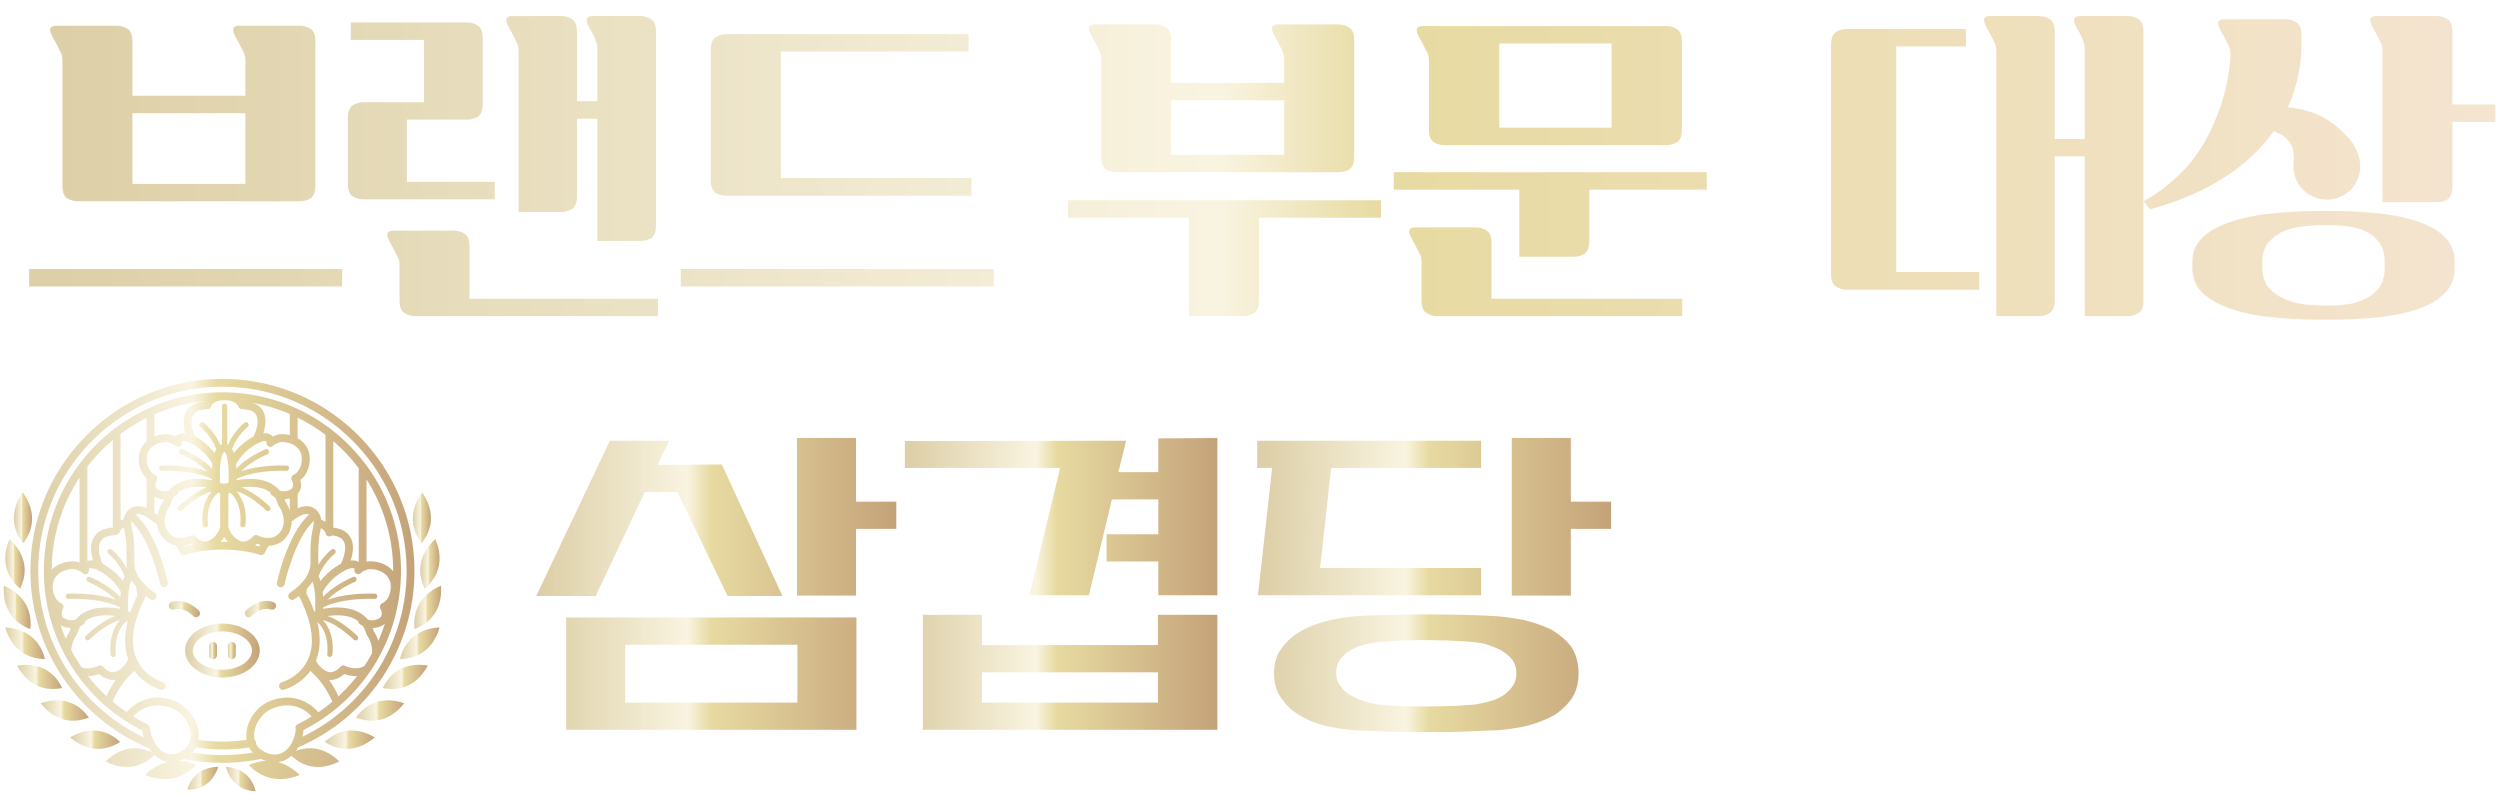 <svg fill="none" height="214" viewBox="0 0 673 214" width="673" xmlns="http://www.w3.org/2000/svg" xmlns:xlink="http://www.w3.org/1999/xlink"><linearGradient id="a" gradientUnits="userSpaceOnUse" x1="1" x2="673" y1="43.5" y2="43.5"><stop offset="0" stop-color="#dccea5"/><stop offset=".485" stop-color="#f9f4e1"/><stop offset=".55" stop-color="#e7daa1"/><stop offset="1" stop-color="#f5e4d1"/></linearGradient><linearGradient id="b"><stop offset="0" stop-color="#dccea5"/><stop offset=".42" stop-color="#f9f4e1"/><stop offset=".485" stop-color="#e7daa1"/><stop offset="1" stop-color="#c4a279"/></linearGradient><linearGradient id="c" gradientUnits="userSpaceOnUse" x1="87.393" x2="100.873" xlink:href="#b" y1="197.125" y2="197.125"/><linearGradient id="d" gradientUnits="userSpaceOnUse" x1="95.823" x2="108.803" xlink:href="#b" y1="189.272" y2="189.272"/><linearGradient id="e" gradientUnits="userSpaceOnUse" x1="103.023" x2="115.136" xlink:href="#b" y1="180.225" y2="180.225"/><linearGradient id="f" gradientUnits="userSpaceOnUse" x1="107.648" x2="118.334" xlink:href="#b" y1="171.165" y2="171.165"/><linearGradient id="g" gradientUnits="userSpaceOnUse" x1="111.523" x2="118.754" xlink:href="#b" y1="161.519" y2="161.519"/><linearGradient id="h" gradientUnits="userSpaceOnUse" x1="113.109" x2="118.334" xlink:href="#b" y1="149.802" y2="149.802"/><linearGradient id="i" gradientUnits="userSpaceOnUse" x1="111.121" x2="116.018" xlink:href="#b" y1="137.404" y2="137.404"/><linearGradient id="j" gradientUnits="userSpaceOnUse" x1="18.88" x2="32.36" xlink:href="#b" y1="197.124" y2="197.124"/><linearGradient id="k" gradientUnits="userSpaceOnUse" x1="10.951" x2="23.931" xlink:href="#b" y1="189.272" y2="189.272"/><linearGradient id="l" gradientUnits="userSpaceOnUse" x1="4.618" x2="16.732" xlink:href="#b" y1="180.225" y2="180.225"/><linearGradient id="m" gradientUnits="userSpaceOnUse" x1="1.42" x2="12.106" xlink:href="#b" y1="171.165" y2="171.165"/><linearGradient id="n" gradientUnits="userSpaceOnUse" x1="1" x2="8.231" xlink:href="#b" y1="161.519" y2="161.519"/><linearGradient id="o" gradientUnits="userSpaceOnUse" x1="1.418" x2="6.644" xlink:href="#b" y1="149.802" y2="149.802"/><linearGradient id="p" gradientUnits="userSpaceOnUse" x1="3.736" x2="8.633" xlink:href="#b" y1="137.402" y2="137.402"/><linearGradient id="q" gradientUnits="userSpaceOnUse" x1="60.797" x2="68.804" xlink:href="#b" y1="207.711" y2="207.711"/><linearGradient id="r" gradientUnits="userSpaceOnUse" x1="50.431" x2="58.766" xlink:href="#b" y1="207.502" y2="207.502"/><linearGradient id="s" gradientUnits="userSpaceOnUse" x1="8.19" x2="111.563" xlink:href="#b" y1="153.856" y2="153.856"/><linearGradient id="t" gradientUnits="userSpaceOnUse" x1="65.917" x2="74.307" xlink:href="#b" y1="161.984" y2="161.984"/><linearGradient id="u" gradientUnits="userSpaceOnUse" x1="45.443" x2="53.833" xlink:href="#b" y1="161.984" y2="161.984"/><linearGradient id="v" gradientUnits="userSpaceOnUse" x1="49.823" x2="69.924" xlink:href="#b" y1="173.132" y2="173.132"/><linearGradient id="w" gradientUnits="userSpaceOnUse" x1="56.297" x2="58.402" xlink:href="#b" y1="173.139" y2="173.139"/><linearGradient id="x" gradientUnits="userSpaceOnUse" x1="61.35" x2="63.454" xlink:href="#b" y1="173.139" y2="173.139"/><linearGradient id="y" gradientUnits="userSpaceOnUse" x1="144.358" x2="241.285" xlink:href="#b" y1="155.191" y2="155.191"/><linearGradient id="z" gradientUnits="userSpaceOnUse" x1="243.587" x2="327.714" xlink:href="#b" y1="155.191" y2="155.191"/><linearGradient id="A" gradientUnits="userSpaceOnUse" x1="338.435" x2="433.709" xlink:href="#b" y1="155.5" y2="155.5"/><filter id="B" color-interpolation-filters="sRGB" filterUnits="userSpaceOnUse" height="82.951" width="665.105" x="6.646" y="3.11"><feFlood flood-opacity="0" result="BackgroundImageFix"/><feColorMatrix in="SourceAlpha" result="hardAlpha" values="0 0 0 0 0 0 0 0 0 0 0 0 0 0 0 0 0 0 127 0"/><feOffset dx="1.207" dy="1.207"/><feComposite in2="hardAlpha" operator="out"/><feColorMatrix values="0 0 0 0 0.496 0 0 0 0 0.429 0 0 0 0 0.312 0 0 0 1 0"/><feBlend in2="BackgroundImageFix" result="effect1_dropShadow_297_2866"/><feBlend in="SourceGraphic" in2="effect1_dropShadow_297_2866" result="shape"/></filter><filter id="C" color-interpolation-filters="sRGB" filterUnits="userSpaceOnUse" height="114" width="434.708" x="0" y="100"><feFlood flood-opacity="0" result="BackgroundImageFix"/><feColorMatrix in="SourceAlpha" result="hardAlpha" values="0 0 0 0 0 0 0 0 0 0 0 0 0 0 0 0 0 0 127 0"/><feOffset dy="2"/><feGaussianBlur stdDeviation=".5"/><feComposite in2="hardAlpha" operator="out"/><feColorMatrix values="0 0 0 0 0 0 0 0 0 0 0 0 0 0 0 0 0 0 0.25 0"/><feBlend in2="BackgroundImageFix" result="effect1_dropShadow_297_2866"/><feBlend in="SourceGraphic" in2="effect1_dropShadow_297_2866" result="shape"/></filter><g filter="url(#B)"><path d="m83.7 48.63c0 1.795-.434 2.983-1.303 3.562-.869.521-1.882.782-3.04.782h-59.42c-1.158 0-2.171-.261-3.04-.782-.869-.58-1.303-1.767-1.303-3.562v-32.663c.058-1.506-.145-2.635-.608-3.388a133.84 133.84 0 0 0 -1.39-2.693c-.81-1.332-1.245-2.345-1.303-3.04 0-.753.58-1.13 1.737-1.13h16.071c1.159 0 2.172.29 3.04.87.87.52 1.304 1.679 1.304 3.474v14.507h30.404v-8.6c.058-1.506-.145-2.635-.608-3.388a133.84 133.84 0 0 0 -1.39-2.693c-.81-1.332-1.245-2.345-1.303-3.04 0-.753.58-1.13 1.737-1.13h16.071c1.159 0 2.172.29 3.04.87.87.52 1.304 1.679 1.304 3.474zm-18.85-.347v-19.025h-30.406v19.025h30.404zm26.06 22.933v4.691h-84.263v-4.69h84.263zm47.484-15.376v-42.479c.058-1.506-.145-2.635-.608-3.388a135.7 135.7 0 0 0 -1.39-2.693c-.811-1.332-1.245-2.345-1.303-3.04 0-.753.579-1.13 1.737-1.13h12.944c1.158 0 2.171.29 3.04.87.869.52 1.303 1.679 1.303 3.474v18.59h5.473v-12.683c.058-1.506-.058-2.635-.348-3.388-.289-.81-.695-1.708-1.216-2.693-.811-1.332-1.245-2.345-1.303-3.04 0-.753.579-1.13 1.738-1.13h12.596c1.158 0 2.171.29 3.04.87.869.52 1.303 1.679 1.303 3.474v51.861c0 1.795-.434 2.983-1.303 3.562-.869.52-1.882.781-3.04.781h-11.467v-32.923h-5.473v20.762c0 1.795-.434 2.982-1.303 3.561-.869.522-1.882.782-3.04.782zm-41.61-3.388c-1.16 0-2.172-.26-3.041-.782-.869-.579-1.303-1.766-1.303-3.561v-17.46c0-1.796.434-2.954 1.303-3.476.869-.579 1.882-.868 3.04-.868h16.158v-16.766h-19.72v-4.691h31.187c1.158 0 2.171.29 3.04.869.869.52 1.303 1.679 1.303 3.474v17.461c0 1.795-.434 2.983-1.303 3.562-.869.521-1.882.782-3.04.782h-16.071v16.764h23.628v4.691h-35.182zm9.555 18.677c.058-1.505-.145-2.635-.608-3.388a135.86 135.86 0 0 0 -1.39-2.693c-.811-1.332-1.245-2.345-1.303-3.04 0-.753.579-1.13 1.737-1.13h16.071c1.158 0 2.172.29 3.041.87.868.52 1.303 1.679 1.303 3.474v13.986h50.731v4.692h-65.239c-1.158 0-2.171-.29-3.04-.869-.869-.52-1.303-1.679-1.303-3.474v-8.427zm159.98.087v4.691h-84.264v-4.69h84.264zm-76.185-58.896c0-1.796.434-2.954 1.303-3.475.869-.58 1.882-.869 3.041-.869h65.065v4.691h-50.558v34.053h51.34v4.778h-65.847c-1.159 0-2.172-.26-3.041-.782-.869-.58-1.303-1.766-1.303-3.562zm173.208 28.493c0 1.795-.435 2.982-1.303 3.562-.869.52-1.882.781-3.041.781h-59.418c-1.159 0-2.172-.26-3.041-.782-.869-.579-1.303-1.766-1.303-3.561v-25.193c.058-1.506-.145-2.635-.608-3.388a130.75 130.75 0 0 0 -1.39-2.693c-.811-1.332-1.245-2.346-1.303-3.04 0-.754.579-1.13 1.737-1.13h16.071c1.159 0 2.172.29 3.041.869.868.52 1.303 1.68 1.303 3.475v11.38h30.404v-5.473c.058-1.506-.145-2.635-.608-3.388a130.75 130.75 0 0 0 -1.39-2.693c-.811-1.332-1.245-2.346-1.303-3.04 0-.754.579-1.13 1.737-1.13h16.071c1.159 0 2.172.29 3.041.869.868.52 1.303 1.68 1.303 3.475v31.099zm7.21 11.901v4.69h-32.837v22.153c0 1.795-.434 2.953-1.303 3.474-.868.58-1.882.87-3.04.87h-14.507v-26.498h-32.577v-4.691h84.264zm-26.061-12.249v-14.68h-30.404v14.68zm107.076-6.95c0 1.796-.434 2.983-1.303 3.562-.868.522-1.882.782-3.04.782h-59.419c-1.158 0-2.172-.26-3.04-.782-.869-.579-1.303-1.766-1.303-3.561v-17.462c.058-1.506-.145-2.635-.608-3.388a135.53 135.53 0 0 0 -1.39-2.693c-.811-1.332-1.246-2.345-1.303-3.04 0-.753.579-1.13 1.737-1.13h65.326c1.158 0 2.172.29 3.04.87.869.52 1.303 1.679 1.303 3.474zm-43.782 34.401v-18.07h-33.792v-4.69h84.263v4.69h-31.62v13.726c0 1.795-.435 2.982-1.303 3.561-.869.522-1.882.782-3.041.782h-14.507zm-26.321 2.346c.058-1.506-.145-2.635-.608-3.388a135.86 135.86 0 0 0 -1.39-2.693c-.811-1.332-1.246-2.346-1.303-3.04 0-.754.579-1.13 1.737-1.13h16.071c1.158 0 2.172.29 3.04.869.869.52 1.303 1.68 1.303 3.474v14.855h51.34v4.691h-65.847c-1.158 0-2.172-.29-3.04-.869-.869-.52-1.303-1.679-1.303-3.474v-9.297zm20.935-37.094h30.231v-22.674h-30.231v22.673zm133.793 50.732v-70.539c.058-1.506-.145-2.635-.608-3.388a135.7 135.7 0 0 0 -1.39-2.693c-.811-1.332-1.245-2.345-1.303-3.04 0-.753.579-1.13 1.737-1.13h12.944c1.158 0 2.172.29 3.04.87.869.52 1.303 1.679 1.303 3.474v28.754h8.079v-22.848c.058-1.506-.058-2.635-.347-3.388a20.83 20.83 0 0 0 -1.217-2.693c-.81-1.332-1.245-2.345-1.303-3.04 0-.753.58-1.13 1.738-1.13h12.596c1.158 0 2.172.29 3.04.87.869.52 1.303 1.679 1.303 3.474v72.102c0 1.795-.434 2.953-1.303 3.474-.868.58-1.882.87-3.04.87h-11.467v-43.001h-8.079v38.657c0 1.795-.434 2.953-1.303 3.474-.868.58-1.882.87-3.04.87h-11.38zm-44.477-72.97c0-1.796.434-2.954 1.303-3.475.868-.58 1.882-.869 3.04-.869h31.968v4.691h-18.764v60.722h22.326v4.778h-35.53c-1.158 0-2.172-.29-3.04-.869-.869-.521-1.303-1.68-1.303-3.475zm167.885 59.939c0 2.895-.956 5.24-2.867 7.036-1.911 1.853-4.43 3.272-7.558 4.257-3.127 1.042-6.689 1.737-10.685 2.085-3.996.405-8.05.608-12.161.608h-2.78c-4.17 0-8.311-.203-12.423-.608-4.111-.348-7.818-1.043-11.119-2.085-3.243-1.043-5.907-2.462-7.992-4.257-2.027-1.795-3.04-4.14-3.04-7.036v-1.564c0-2.78 1.013-5.067 3.04-6.863 2.085-1.795 4.778-3.185 8.079-4.17 3.301-1.042 7.007-1.737 11.119-2.084 4.112-.406 8.224-.608 12.336-.608h2.78c4.169 0 8.223.202 12.161.608 3.996.347 7.558 1.042 10.685 2.085 3.128.984 5.647 2.374 7.558 4.17 1.911 1.795 2.867 4.082 2.867 6.862zm-41.263-60.289c0 3.128-.319 6.11-.956 8.948a43.544 43.544 0 0 1 -2.693 8.166c1.737.115 3.533.463 5.386 1.042a22.057 22.057 0 0 1 5.386 2.345 31.718 31.718 0 0 1 5.212 4.518c1.679 1.68 2.78 3.735 3.301 6.167.29 1.506.232 2.954-.174 4.344-.405 1.39-1.071 2.577-1.998 3.562a8.485 8.485 0 0 1 -2.78 1.997 9.763 9.763 0 0 1 -3.214.87c-1.1.057-2.2-.088-3.301-.435a9.161 9.161 0 0 1 -3.04-1.65 8.623 8.623 0 0 1 -2.606-3.475 10.033 10.033 0 0 1 -.608-4.344 11.707 11.707 0 0 0 -.174-3.475c-.232-1.216-.927-2.316-2.085-3.3-.811-.754-1.853-1.333-3.127-1.738-3.475 4.865-7.992 9.063-13.552 12.596s-12.133 6.341-19.719 8.426l-1.738-2.171c3.938-2.201 7.529-4.981 10.772-8.34 3.243-3.417 5.965-7.644 8.166-12.683a97.684 97.684 0 0 0 1.477-3.648 40.48 40.48 0 0 0 1.216-3.996c.405-1.39.753-2.896 1.042-4.518.29-1.68.521-3.532.695-5.56.058-1.505-.145-2.634-.608-3.387-.405-.811-.869-1.709-1.39-2.693-.811-1.332-1.245-2.346-1.303-3.04 0-.753.579-1.13 1.738-1.13h16.331c1.158 0 2.172.29 3.04.869.869.521 1.304 1.68 1.304 3.475zm21.804 42.653v-39.872c.058-1.506-.145-2.635-.608-3.388a135.7 135.7 0 0 0 -1.39-2.693c-.811-1.332-1.245-2.345-1.303-3.04 0-.753.579-1.13 1.737-1.13h16.071c1.158 0 2.172.29 3.04.87.869.52 1.303 1.679 1.303 3.474v19.459h11.554v4.69h-11.554v17.288c0 1.795-.434 2.982-1.303 3.561-.868.522-1.882.782-3.04.782h-14.507zm-32.316 17.637c0 2.2.55 3.967 1.651 5.299a11.413 11.413 0 0 0 4.17 3.04 17.377 17.377 0 0 0 5.125 1.477c1.795.232 3.388.347 4.778.347h2.78c1.389 0 2.895-.115 4.517-.347a14.338 14.338 0 0 0 4.691-1.477 9.55 9.55 0 0 0 3.735-3.04c.985-1.332 1.477-3.099 1.477-5.3v-1.563c0-2.2-.492-3.938-1.477-5.212a9.55 9.55 0 0 0 -3.735-3.04 14.112 14.112 0 0 0 -4.691-1.304c-1.622-.231-3.128-.347-4.517-.347h-2.78c-1.39 0-3.012.116-4.865.347a17.111 17.111 0 0 0 -5.125 1.303 11.607 11.607 0 0 0 -4.083 3.04c-1.101 1.275-1.651 3.012-1.651 5.213z" fill="url(#a)"/></g><g filter="url(#C)"><path d="m87.393 197.731c1.942 1.238 3.934 1.865 5.93 1.865 3.654 0 6.433-2.102 7.55-3.101-1.069-.65-3.404-1.842-6.215-1.842-2.636 0-5.077 1.034-7.265 3.078z" fill="url(#c)"/><path d="m95.823 191.163c1.466.573 2.903.857 4.281.857 4.674 0 7.65-3.31 8.699-4.706-.869-.314-2.477-.791-4.369-.791-3.507 0-6.402 1.56-8.611 4.64z" fill="url(#d)"/><path d="m103.023 183.216c.868.174 1.71.265 2.521.265 2.992 0 5.561-1.162 7.636-3.453a13.186 13.186 0 0 0 1.956-2.853 13.283 13.283 0 0 0 -2.307-.205c-3.143 0-7.332 1.107-9.806 6.246z" fill="url(#e)"/><path d="m113.043 168.258c-2.756 1.426-4.568 3.835-5.395 7.167 3.866-.066 6.855-1.605 8.885-4.572a13.14 13.14 0 0 0 1.801-3.948c-1.097.042-3.198.274-5.291 1.353z" fill="url(#f)"/><path d="m114.912 158.061c-2.612 2.382-3.721 5.511-3.304 9.298 3.571-1.383 5.837-3.825 6.739-7.266.48-1.835.437-3.496.356-4.414a13.134 13.134 0 0 0 -3.791 2.382z" fill="url(#g)"/><path d="m114.389 146.616c-1.684 3.11-1.706 6.429-.067 9.869 2.906-2.468 4.246-5.505 3.979-9.03-.142-1.902-.734-3.485-1.119-4.336-.694.62-1.883 1.822-2.793 3.497z" fill="url(#h)"/><path d="m111.6 134.556c-1.032 3.382-.393 6.637 1.899 9.681 2.368-3.008 3.07-6.267 2.091-9.687-.526-1.819-1.411-3.232-1.946-3.979-.562.744-1.489 2.16-2.044 3.985z" fill="url(#i)"/><path d="m18.88 196.494c1.117.999 3.896 3.101 7.55 3.101 1.996 0 3.989-.627 5.93-1.865-2.189-2.044-4.628-3.078-7.266-3.078-2.81 0-5.146 1.192-6.214 1.842z" fill="url(#j)"/><path d="m10.951 187.314c1.048 1.396 4.024 4.706 8.699 4.706 1.378 0 2.815-.284 4.281-.857-2.209-3.08-5.104-4.64-8.611-4.64-1.891 0-3.5.477-4.369.791z" fill="url(#k)"/><path d="m4.618 177.175c.34.676.978 1.77 1.957 2.853 2.075 2.291 4.642 3.453 7.636 3.453.81 0 1.653-.091 2.52-.265-2.473-5.139-6.662-6.246-9.807-6.246-.957 0-1.765.109-2.306.205z" fill="url(#l)"/><path d="m3.223 170.853c2.029 2.967 5.018 4.506 8.883 4.572-.826-3.332-2.638-5.741-5.395-7.167-2.092-1.079-4.194-1.311-5.291-1.353.235.879.758 2.423 1.803 3.948z" fill="url(#m)"/><path d="m1.407 160.093c.902 3.441 3.168 5.883 6.738 7.266.418-3.787-.692-6.916-3.305-9.298a13.13 13.13 0 0 0 -3.79-2.382c-.08.918-.124 2.579.357 4.414z" fill="url(#n)"/><path d="m1.452 147.455c-.267 3.525 1.073 6.562 3.98 9.03 1.638-3.44 1.616-6.759-.068-9.869-.91-1.675-2.099-2.877-2.794-3.497-.384.851-.977 2.434-1.118 4.336z" fill="url(#o)"/><path d="m4.164 134.548c-.979 3.42-.277 6.679 2.09 9.688 2.293-3.045 2.933-6.3 1.9-9.681-.555-1.826-1.481-3.242-2.043-3.986a13.31 13.31 0 0 0 -1.947 3.979z" fill="url(#p)"/><path d="m62.181 207.506c1.512 2.219 3.737 3.392 6.623 3.494-.662-2.809-2.246-4.765-4.717-5.818a10.037 10.037 0 0 0 -3.29-.759c.18.693.576 1.901 1.384 3.083z" fill="url(#q)"/><path d="m55.44 205.012c-2.52.924-4.203 2.796-5.009 5.567 2.888.047 5.17-1.01 6.794-3.148a10.067 10.067 0 0 0 1.541-3.008c-.716.004-1.984.097-3.325.589z" fill="url(#r)"/><path d="m8.19 151.68c0 21.5 13.197 39.974 31.919 47.751.248.388.52.742.804 1.079-1.531-.716-3.065-1.083-4.58-1.083-3.921 0-6.798 2.438-7.91 3.548 1.025.547 3.17 1.497 5.718 1.497 2.763 0 5.25-1.105 7.415-3.266a7.3 7.3 0 0 0 1.517 1.144 6.246 6.246 0 0 0 2.209.74c-3.052.702-5.245 2.56-6.214 3.523 1.003.429 2.944 1.1 5.263 1.1 3.215 0 6.05-1.262 8.44-3.751-1.56-.702-3.126-1.071-4.662-1.128a7.917 7.917 0 0 0 1.039-.385 3.39 3.39 0 0 0 .296-.147 51.928 51.928 0 0 0 20.85 0h.009c.098.055.197.098.302.147a9.24 9.24 0 0 0 .999.388c-1.522.062-3.075.429-4.622 1.125 2.39 2.489 5.224 3.751 8.44 3.751 2.319 0 4.259-.671 5.263-1.1-.936-.93-3.013-2.692-5.901-3.444a6.545 6.545 0 0 0 2.391-.781 7.135 7.135 0 0 0 1.288-.925c2.102 1.99 4.498 3.009 7.148 3.009 2.549 0 4.694-.95 5.719-1.497-1.112-1.11-3.989-3.548-7.91-3.548-1.254 0-2.52.254-3.787.745a9.42 9.42 0 0 0 .647-1.001h.001a51.587 51.587 0 0 0 31.282-47.491c0-28.498-23.19-51.68-51.693-51.68-28.491 0-51.68 23.182-51.68 51.68zm30.564 44.843c-16.804-7.938-28.454-25.057-28.454-44.843 0-27.334 22.236-49.577 49.57-49.577 27.34 0 49.583 22.243 49.583 49.577a49.474 49.474 0 0 1 -28.046 44.664v-.001c.118-.464.204-.941.266-1.423a.897.897 0 0 0 -.03-.384 47.8 47.8 0 0 0 8.636-5.599 47.605 47.605 0 0 0 9.343-10.16 47.284 47.284 0 0 0 2.522-4.135c3.738-6.893 5.799-14.733 5.799-22.963a47.806 47.806 0 0 0 -9.302-28.389c-.174-.237-.36-.464-.538-.698-8.58-11.246-21.99-18.619-37.113-18.961h-.013l-.007-.001c-.041-.005-.082-.005-.122-.005l-.972-.013c-26.505 0-48.067 21.562-48.067 48.067a48.045 48.045 0 0 0 5.29 21.915 48.104 48.104 0 0 0 3.416 5.673 48.143 48.143 0 0 0 7.801 8.668l.015.013.01.012c.004.004.008.005.012.008l.02.017a47.273 47.273 0 0 0 9.924 6.651c.11.649.26 1.28.457 1.886v.002zm16.624-79.064c-.377-.309-1.497-1.218-2.858-1.917l-.002-.002c-.554-1.183-1.544-4.101-.52-5.813.599-1.002 1.896-1.535 3.857-1.587.497-.012.913-.339 1.01-.827.017-.063.45-1.567 3.506-1.567 3.156 0 3.798 1.609 3.816 1.654.138.431.535.729.987.74 1.934.051 3.201.569 3.768 1.541.99 1.698-.112 4.661-.708 5.848h-.005c-1.362.712-2.487 1.621-2.865 1.93a15.89 15.89 0 0 0 -2.388 2.512 5.336 5.336 0 0 0 -.504-1.132c1.403-3.683 4.174-5.875 4.207-5.901a.71.71 0 0 0 -.867-1.125c-.144.11-2.857 2.243-4.44 5.94l-.005-.003a1.235 1.235 0 0 0 -.185-.08l-.003-.001v-10.276a.71.71 0 0 0 -1.42 0v10.209a2.111 2.111 0 0 0 -.465.186c-1.581-3.719-4.311-5.864-4.456-5.975a.71.71 0 0 0 -.867 1.125c.034.026 2.846 2.251 4.24 5.986a5.309 5.309 0 0 0 -.45 1.035 16.293 16.293 0 0 0 -2.383-2.5zm-13.8-7.93a45.563 45.563 0 0 1 13.586-3.572l-.054.089c-2.369.193-4.03 1.062-4.942 2.588-1.135 1.898-.752 4.336-.243 6.029h-.003c-.681-.087-1.325-.012-1.906.284-.285.143-.52.347-.712.576-.754-.359-1.534-.594-1.75-.613a8.694 8.694 0 0 0 -3.976.577zm29.209-.916c-.617-1.061-1.614-1.794-2.96-2.208l.061.01h.013a45.524 45.524 0 0 1 10.12 3.043l-.002.016v5.656a8.757 8.757 0 0 0 -2.83-.22c-.216.019-.996.254-1.75.613a2.255 2.255 0 0 0 -.712-.576c-.563-.29-1.188-.371-1.838-.296h-.01c.56-1.702 1.008-4.143-.092-6.038zm9.337 22.326c.401-.426.627-.872.745-1.242.297-.909.148-1.812-.05-2.474 1.93-1.429 2.686-3.997 2.55-6.125-.112-1.758-.867-3.28-2.185-4.406a6.96 6.96 0 0 0 -1.06-.733v-5.527a46.1 46.1 0 0 1 7.494 4.629v23.397a6.16 6.16 0 0 0 -1.125-.517c-.186-1.175-.759-2.239-1.64-2.91-.746-.568-2.337-1.314-4.729-.168zm-47.656-16.122a46.075 46.075 0 0 1 7.005-4.308v6.264c-1.263 1.118-1.99 2.608-2.099 4.325-.124 1.949.51 4.256 2.1 5.73v7.959c-2.307-1.041-3.85-.311-4.58.244-.854.65-1.42 1.668-1.623 2.799a6.13 6.13 0 0 0 -.803.298zm-8.945 8.781a46.368 46.368 0 0 1 6.84-7.126v23.534c-2.44.195-4.147 1.084-5.083 2.649-1.177 1.968-.757 4.51-.226 6.249-.53-.071-1.048-.057-1.53.087v-25.393zm40.127.526-.092-1.208a14.602 14.602 0 0 1 3.18-3.817c1.72-1.448 4.12-2.722 5.005-2.258.018.006.037.031.05.055a1.08 1.08 0 0 0 .618 1.331 1.055 1.055 0 0 0 1.281-.403c.328-.247 1.423-.729 1.701-.791a6.504 6.504 0 0 1 2.626.304 5.316 5.316 0 0 1 1.78.976c.115.099.223.202.325.308.679.708 1.057 1.584 1.116 2.606.078 1.222-.26 2.715-1.116 3.734a3.273 3.273 0 0 1 -1.099.869c-.26.124-.47.359-.557.644-.087.278-.05.588.093.848.117.191.489 1.064.279 1.72-.106.345-.383.605-.82.821-.026.013-.045.027-.072.038-1.107.508-2.023.397-2.63.18a7.796 7.796 0 0 0 -2.208-1.844c-3.137-1.757-7.201-1.38-9.422-.984l.012-.316c5.09-2.56 13.275-2.2 13.363-2.195a.71.71 0 0 0 .07-1.42c-.339-.017-6.97-.31-12.25 1.572 2.785-2.809 7.049-4.599 7.103-4.622a.71.71 0 0 0 -.543-1.313c-.239.099-4.814 2.017-7.793 5.165zm-15.318-5.897a1.08 1.08 0 0 0 .618-1.331c.012-.024.03-.049.05-.055.878-.458 3.285.81 5.005 2.258a14.43 14.43 0 0 1 3.174 3.805c-.044.426-.08.865-.105 1.297-2.976-3.194-7.626-5.143-7.867-5.242a.71.71 0 1 0 -.543 1.313c.054.023 4.32 1.811 7.105 4.623-5.28-1.883-11.913-1.59-12.251-1.573a.71.71 0 1 0 .07 1.42c.091-.005 8.361-.373 13.448 2.237l.013.274c-2.221-.401-6.286-.767-9.417.984a7.674 7.674 0 0 0 -2.202 1.838c-.613.216-1.528.327-2.636-.174-.482-.216-.773-.494-.89-.847-.211-.637.13-1.473.278-1.732a1.1 1.1 0 0 0 .092-.848 1.076 1.076 0 0 0 -.563-.644c-.048-.023-.087-.057-.133-.082-1.566-.849-2.178-2.916-2.076-4.521.069-1.175.557-2.159 1.442-2.914a4.9 4.9 0 0 1 .634-.449c1.06-.645 2.41-.955 3.728-.838.316.069 1.417.551 1.738.798a1.063 1.063 0 0 0 1.288.403zm45.988 24.405c-.848-1.46-2.398-2.319-4.597-2.576v-23.292a46.37 46.37 0 0 1 6.84 7.275v25.292c-.073-.049-.14-.103-.218-.145-.594-.31-1.266-.373-1.957-.29.586-1.75 1.074-4.296-.068-6.264zm-35.106-14.685-.024-2.946c.03-.878.086-1.751.191-2.524.031-.26.068-.507.111-.748v-.003c.076-.413.168-.79.267-1.099a2.762 2.762 0 0 1 .272-.619v-.006c.056-.117.13-.21.198-.284.087-.087.124-.087.136-.087s.05 0 .136.087c.05.049.093.105.143.173v.002c.196.306.36.762.495 1.327l.005.02v.006c.031.147.062.307.093.466v.004c.044.248.087.501.118.773.105.774.167 1.64.198 2.512l-.019 2.902a2.723 2.723 0 0 1 -1.233.313c-.469 0-.841-.14-1.087-.269zm-37.796-1.392v22.874c-.446-.164-.812-.263-.948-.275-2.267-.211-4.56.47-6.144 1.824a6.456 6.456 0 0 0 -.405.382 45.672 45.672 0 0 1 7.497-24.805zm77.25.512a45.69 45.69 0 0 1 7.165 24.612l-.002.092a6.666 6.666 0 0 0 -.776-.793c-1.583-1.354-3.879-2.036-6.145-1.824a1.64 1.64 0 0 0 -.242.05zm-26.065 8.31a.706.706 0 0 0 -.006-1.002c-.198-.198-3.972-3.885-7.653-5.16 2.004-.266 4.918-.353 7.12.885.242.136.458.278.663.433.018.259.136.507.34.699.037.031.34.297.873.569.402.575.699 1.243.909 2.017.03.124.093.241.167.353.074.092 1.07 1.491 1.312 3.291.03.186.049.372.055.563.035.792-.1 1.637-.527 2.469a4.966 4.966 0 0 1 -.358.6l-.012.012a4.159 4.159 0 0 1 -.835.891 3.733 3.733 0 0 1 -1.541.706 4.814 4.814 0 0 1 -1.311.086 10.066 10.066 0 0 1 -.477-.05c-1.052-.16-1.856-.556-1.924-.587a1.066 1.066 0 0 0 -1.342.315c-.007.013-.929 1.195-2.475 1.337-.582.068-1.739-.44-2.723-1.485-.754-.798-1.243-1.727-1.41-2.667a5.957 5.957 0 0 0 -.012-1.521c.086-3.039.036-6.014.011-7.134l.416-.403c3.563 2.791 2.82 8.477 2.814 8.532a.708.708 0 0 0 .7.811.719.719 0 0 0 .711-.613c.031-.253.742-5.605-2.425-9.008 2.889.619 6.57 3.719 7.931 5.068.137.136.322.21.502.21a.752.752 0 0 0 .507-.217zm-23.985 7.426-.714-.045c-.94-.13-1.905-.588-2.66-1.664a4.84 4.84 0 0 1 -.848-2.135l-.043-.68c-.012-2.178 1.293-4.003 1.374-4.108.074-.112.13-.229.166-.353.211-.774.508-1.448.916-2.023.52-.266.823-.532.86-.563.211-.192.322-.433.347-.693a5.39 5.39 0 0 1 .656-.439c2.165-1.219 5.048-1.151 7.047-.898-3.682 1.269-7.462 4.975-7.66 5.173a.7.7 0 0 0 -.006 1.002.715.715 0 0 0 .501.217.73.73 0 0 0 .501-.21c1.362-1.349 5.049-4.443 7.932-5.068-3.162 3.403-2.456 8.755-2.419 9.008a.707.707 0 0 0 .705.613c.031 0 .068 0 .1-.006a.711.711 0 0 0 .6-.805c-.007-.055-.774-5.79 2.87-8.569l.451.44c-.024 1.12-.074 4.095.013 7.134a5.984 5.984 0 0 0 -.013 1.521c-.166.94-.655 1.869-1.41 2.667-.983 1.045-2.14 1.547-2.722 1.485-1.54-.142-2.469-1.33-2.475-1.337a1.063 1.063 0 0 0 -1.343-.315c-.09.042-1.297.651-2.726.651zm-7.04-6.768v-4.365c.108.06.216.119.337.174a5.96 5.96 0 0 0 2.203.551c-.093.216-.161.452-.229.681a10.323 10.323 0 0 0 -1.491 3.557c-.277-.213-.55-.41-.82-.598zm35.275-2.959a7.737 7.737 0 0 0 -.228-.681 5.73 5.73 0 0 0 1.394-.25v3.305a10.54 10.54 0 0 0 -1.166-2.374zm-5.556 13.729c.267-.6.625-1.232 1.052-1.875.025 0 .05-.004.074-.004a5.54 5.54 0 0 0 .465-.027 6.263 6.263 0 0 0 1.747-.44c.954-.398 1.86-1.075 2.614-2.146.01-.013.017-.027.026-.039.314-.456.557-.917.744-1.377a6.774 6.774 0 0 0 .468-1.857c.024-.223.037-.44.037-.662.555-.43 1.093-.803 1.6-1.117.246-.151.486-.293.714-.411.68-.353 1.603-.669 2.376-.353l.006.003c-.375.343-.738.714-1.088 1.109a20.81 20.81 0 0 0 -2.008 2.718c-.35.556-.681 1.129-.995 1.713a37.396 37.396 0 0 0 -1.11 2.248l-1.094 2.63a56.101 56.101 0 0 0 -1.068 3.07 61.71 61.71 0 0 0 -.617 2.078l-.685 2.745a1.052 1.052 0 0 0 1.031 1.267c.341 0 .65-.172.845-.442.084-.116.153-.244.184-.394.007-.03.159-.74.457-1.864.164-.618.371-1.359.625-2.187l.875-2.639c.175-.483.36-.978.558-1.478.303-.767.635-1.546.994-2.319.86-1.851 1.881-3.654 3.066-5.138.393-.491.802-.951 1.23-1.361.062.376.056.778-.03 1.174l-.28 1.355c-.388 1.996-.614 3.986-.513 8.605a6.561 6.561 0 0 1 -.452 2.493c-.038.1-.086.195-.128.294a8.411 8.411 0 0 1 -.274.586 10.14 10.14 0 0 1 -.987 1.511l-1.098 1.234c-.315.312-.623.593-.914.839l-1.628 1.204a1.05 1.05 0 0 0 -.49.687c-.053.249-.02.517.118.755.023.038.054.066.081.1.205.261.51.414.829.414.097 0 .196-.016.292-.044.007-.001.013-.005.02-.007.075-.024.15-.05.22-.092l1.305-.909v-.001l1.052 2.213.763 1.849.812 2.437c1.155 4.053 1.116 7.541-.133 10.416-.019.037-.031.074-.056.111-.04.093-.09.173-.133.263a10.268 10.268 0 0 1 -.925 1.587h-.006c-1.353 1.878-3.102 3.013-4.358 3.644-.92.462-1.575.655-1.606.662-.563.155-.891.73-.743 1.293a1.056 1.056 0 0 0 1.293.737c.204-.05 4.312-1.207 7.096-5.055 1.925 1.658 4.146 4.269 5.91 8.284a46.344 46.344 0 0 1 -3.781 2.846c-1.157-1.367-5.636-5.846-12.93-3.043-3.558 1.367-6.324 5.239-6.441 9.014-.02.507.018.996.099 1.466-4.3.613-8.749.613-13.055 0 .08-.47.118-.959.1-1.466-.119-3.775-2.89-7.647-6.442-9.014-7.263-2.791-11.736 1.633-12.918 3.025a42.922 42.922 0 0 1 -3.78-2.859c1.744-3.996 3.966-6.601 5.89-8.253 2.79 3.848 6.898 5.005 7.102 5.055a1.05 1.05 0 0 0 1.287-.737 1.054 1.054 0 0 0 -.736-1.293c-.02-.005-.736-.208-1.733-.719-1.247-.639-2.93-1.761-4.244-3.593a10.143 10.143 0 0 1 -1.057-1.838c-.02-.03-.032-.062-.044-.092-.02-.046-.035-.094-.054-.14-1.21-2.869-1.231-6.344-.069-10.378l.945-2.766.762-1.784.897-1.872v.001l1.305.909.024.011a1.049 1.049 0 0 0 1.418-.382c.012-.021.018-.042.029-.063a1.046 1.046 0 0 0 -.014-.976 1.026 1.026 0 0 0 -.386-.403 12.858 12.858 0 0 1 -.737-.501 15.803 15.803 0 0 1 -1.122-.897l-1.501-1.522a11.59 11.59 0 0 1 -.611-.799 9.152 9.152 0 0 1 -.911-1.613l-.183-.451a6.54 6.54 0 0 1 -.41-2.378c.097-4.682-.135-6.662-.535-8.691l-.264-1.269a3.282 3.282 0 0 1 -.025-1.174c.438.418.854.888 1.254 1.391 1.104 1.388 2.066 3.053 2.887 4.774.367.77.704 1.549 1.016 2.32l.859 2.287a61.501 61.501 0 0 1 1.266 4.102c.342 1.268.516 2.079.523 2.112.013.062.045.113.069.17a1.04 1.04 0 0 0 1.177.644c.568-.119.934-.676.814-1.245l-.883-3.446-.473-1.547c-.566-1.773-1.317-3.832-2.263-5.869a35.943 35.943 0 0 0 -.945-1.89 28.42 28.42 0 0 0 -1.16-1.978 20.565 20.565 0 0 0 -1.79-2.399c-.37-.421-.752-.818-1.151-1.182l.007-.003c.773-.316 1.695 0 2.37.353.18.094.373.21.564.324.658.393 1.37.896 2.105 1.489.233.188.467.377.703.581.03.26.086.532.154.798.008.033.021.065.03.098a7.07 7.07 0 0 0 1.028 2.173c.18.255.37.483.565.696a2.6 2.6 0 0 1 .363.364 5.644 5.644 0 0 0 2.259 1.291l.643.148c.451.681.835 1.355 1.126 1.993.223.488.78.736 1.293.569.718-.242 4.597-1.43 10.134-1.43 5.544 0 9.41 1.188 10.135 1.43a1.062 1.062 0 0 0 1.287-.569zm-40.715 4.968c-.388-.325-1.555-1.259-2.952-1.984-.573-1.221-1.61-4.277-.542-6.058.628-1.046 1.979-1.603 4.016-1.656.362-.009.685-.223.87-.528.296-.185.493-.512.494-.886.186-.203.465-.425.874-.613.515 2.439.825 4.037.71 9.299a8.405 8.405 0 0 0 .168 1.862c-1.65-3.287-4.045-5.17-4.182-5.275a.7.7 0 0 0 -.856 1.111c.035.027 2.96 2.341 4.396 6.224-.19.337-.353.721-.49 1.146a16.729 16.729 0 0 0 -2.506-2.642zm55.119-2.426c-.113-5.174.184-6.802.683-9.17.945.495 1.202 1.136 1.214 1.166.006.017.017.03.024.046a1.047 1.047 0 0 0 1.753.739c1.562.163 2.613.684 3.123 1.558 1.037 1.781-.125 4.881-.74 6.099-1.4.725-2.571 1.663-2.959 1.988a16.72 16.72 0 0 0 -2.515 2.652 6.047 6.047 0 0 0 -.542-1.245c1.446-3.83 4.328-6.108 4.362-6.135a.702.702 0 0 0 -.856-1.111c-.12.093-1.996 1.569-3.57 4.168a8.18 8.18 0 0 0 .023-.755zm-26.27-5.562a7.81 7.81 0 0 0 .94-1.2 7.853 7.853 0 0 0 1.027 1.287l-2.029-.025zm9.206 1.033a5.89 5.89 0 0 0 .532-.439c.273.099.563.198.873.279-.093.148-.173.303-.254.451a33.266 33.266 0 0 0 -1.151-.291zm-18.833.019a8.68 8.68 0 0 0 1.77-.458c.093.087.197.173.308.266a29.49 29.49 0 0 0 -1.923.464 6.7 6.7 0 0 0 -.155-.272zm-26.472 7.671c.54-.217.807-.802.591-1.341a.2.2 0 0 1 .085-.114c.929-.485 3.434.833 5.22 2.332 1.286 1.08 2.406 2.427 3.295 3.951-.05.487-.084.975-.108 1.455-3.06-3.338-7.928-5.379-8.178-5.482a.7.7 0 1 0 -.536 1.297c.056.023 4.559 1.913 7.434 4.872-5.46-1.99-12.402-1.684-12.752-1.666a.702.702 0 0 0 -.667.735.69.69 0 0 0 .736.666c.092-.003 8.68-.383 13.93 2.333.002.117.004.239.008.347-2.28-.418-6.495-.822-9.742 1.002a7.89 7.89 0 0 0 -2.257 1.89c-.638.23-1.6.36-2.775-.173-.512-.231-.821-.528-.946-.907-.222-.675.134-1.55.287-1.826a1.054 1.054 0 0 0 -.459-1.472c-1.74-.832-2.417-3.065-2.309-4.787.078-1.232.584-2.255 1.505-3.042 1.159-.993 2.87-1.49 4.544-1.334.327.064 1.482.567 1.813.831.201.313.55.504.91.504.124 0 .25-.023.371-.071zm63.521 4.837c.89-1.528 2.011-2.878 3.3-3.96 1.785-1.499 4.29-2.817 5.22-2.332.04.021.08.088.096.057a1.053 1.053 0 0 0 1.859.967c.33-.264 1.485-.768 1.777-.828 1.711-.16 3.422.337 4.582 1.329.921.787 1.427 1.811 1.504 3.041.108 1.723-.569 3.956-2.308 4.788-.263.125-.46.356-.548.633-.088.276-.056.58.085.834.156.281.513 1.156.29 1.831-.125.379-.434.676-.946.907-1.173.532-2.136.403-2.772.175a7.873 7.873 0 0 0 -2.26-1.892c-3.244-1.822-7.46-1.419-9.739-1.002.004-.123.006-.261.009-.395 5.257-2.663 13.741-2.289 13.833-2.285a.694.694 0 0 0 .735-.666.701.701 0 0 0 -.666-.735c-.351-.018-7.293-.324-12.752 1.666 2.875-2.959 7.377-4.849 7.433-4.872a.702.702 0 0 0 -.535-1.297c-.248.102-5.029 2.106-8.093 5.388-.024-.447-.056-.9-.104-1.352zm-52.33 5.232-.04-1.246a39.71 39.71 0 0 1 .016-1.853c.03-.888.093-1.767.195-2.56.037-.287.081-.56.13-.821.09-.5.204-.941.34-1.302.064-.173.133-.329.21-.461l.044-.079 1.261 1.758.285 2.322c-.145.3-.28.596-.416.892a38.505 38.505 0 0 0 -1.443 3.573 2.431 2.431 0 0 1 -.581-.223zm48.542-3.654c-.191-.408-.392-.82-.602-1.236l.138-1.143 1.139-1.385c.133-.185.26-.377.385-.572.108.243.202.538.285.867l.27 1.475c.104.79.167 1.665.198 2.548l-.016 3.055c-.09.047-.177.08-.264.116a39.302 39.302 0 0 0 -1.533-3.725zm21.59 2.866c.03-.022.053-.049.082-.071-.015.065-.032.129-.046.194-.012-.041-.023-.084-.036-.123zm-82.7 15.837a45.868 45.868 0 0 1 -2.757-4.581c.054-2.186 1.343-3.996 1.421-4.103.077-.105.135-.224.169-.35a6.73 6.73 0 0 1 .954-2.109 4.65 4.65 0 0 0 .891-.584c.21-.188.325-.441.343-.701.22-.167.448-.325.698-.465 2.31-1.301 5.393-1.193 7.47-.904-3.84 1.247-7.85 5.165-8.061 5.372a.7.7 0 1 0 .986.998c1.422-1.404 5.291-4.643 8.292-5.244-3.328 3.492-2.591 9.058-2.553 9.328a.702.702 0 0 0 1.39-.197c-.01-.063-.801-6.025 3.003-8.89l.152.146c-.927 3.77-.88 7.122.148 10.024a5.765 5.765 0 0 1 -1.27 2.046c-1.023 1.081-2.238 1.597-2.845 1.546-1.61-.15-2.58-1.397-2.584-1.403a1.052 1.052 0 0 0 -1.325-.311c-.094.047-1.374.683-2.872.683a4.43 4.43 0 0 1 -1.65-.301zm74.255-7.433a.701.701 0 0 0 -.006-.992c-.21-.207-4.196-4.105-8.028-5.362 2.076-.295 5.197-.42 7.531.894.249.14.477.297.695.463.02.26.135.514.345.703.034.031.354.306.892.585.417.603.737 1.3.954 2.108.034.126.091.245.169.35.022.03 1.73 2.414 1.35 5.033a45.452 45.452 0 0 1 -2.006 3.284c-2.213 1.444-5.063.055-5.203-.015a1.05 1.05 0 0 0 -1.324.311c-.01.012-.97 1.253-2.585 1.403-.624.055-1.822-.465-2.845-1.547a5.936 5.936 0 0 1 -1.082-1.587c1.183-2.973 1.303-6.433.362-10.349 3.4 2.95 2.669 8.55 2.66 8.612a.703.703 0 0 0 1.39.196c.037-.27.775-5.834-2.552-9.327 3.006.603 6.867 3.84 8.29 5.244a.7.7 0 0 0 .993-.007zm4.366-2.328a9.992 9.992 0 0 0 -.261-.778 6.05 6.05 0 0 0 2.317-.557c.391-.177.706-.382.972-.599a45.4 45.4 0 0 1 -1.761 4.582 11.112 11.112 0 0 0 -1.267-2.648zm-84.262-1.56a6.038 6.038 0 0 0 2.752.782c-.096.251-.184.51-.26.778-.22.327-.691 1.095-1.085 2.125a46.153 46.153 0 0 1 -1.407-3.685zm72.875 14.749c1.648-.154 2.836-1.002 3.493-1.611.937.357 2.162.628 3.438.568a45.58 45.58 0 0 1 -5.005 5.43 27.725 27.725 0 0 0 -2.534-4.4c.11.011.22.025.327.025.095 0 .19-.004.28-.012zm-65.49-1.033a8.862 8.862 0 0 0 3-.578c.656.609 1.845 1.457 3.493 1.611.092.008.185.012.28.012.24 0 .49-.036.745-.087a27.543 27.543 0 0 0 -2.567 4.425 46.01 46.01 0 0 1 -4.95-5.383zm44.71 15.759c.092-2.976 2.276-6.039 5.091-7.115 5.803-2.227 9.311.983 10.388 2.215a45.17 45.17 0 0 1 -3.762 2.072 1.058 1.058 0 0 0 -.464 1.442.936.936 0 0 0 -.074.266 9.718 9.718 0 0 1 -.804 2.852c-.619 1.349-1.541 2.432-2.636 3.038-1.386.773-2.957.767-4.671-.019a6.22 6.22 0 0 1 -.835-.457h-.007c-.847-.538-1.385-1.188-1.726-1.863a.969.969 0 0 0 .013-.377 1.08 1.08 0 0 0 -.377-.644h-.007a5.678 5.678 0 0 1 -.13-1.41zm-24.31 4.733c-.983-.551-1.868-1.534-2.543-2.766a11.293 11.293 0 0 1 -1.25-3.935.498.498 0 0 0 -.024-.099.643.643 0 0 0 -.068-.21.7.7 0 0 0 -.05-.093c0-.012-.012-.024-.018-.031-.025-.037-.044-.068-.074-.099a.144.144 0 0 0 -.05-.055.236.236 0 0 0 -.068-.069c-.043-.036-.086-.074-.136-.099-.012-.012-.025-.024-.043-.024a.123.123 0 0 0 -.05-.031 44.484 44.484 0 0 1 -3.86-2.128c1.088-1.22 4.634-4.418 10.387-2.209 2.81 1.076 5 4.139 5.092 7.115a5.186 5.186 0 0 1 -.253 1.838 1.517 1.517 0 0 1 -.05.148c-.006.006-.006.013-.006.019-.315.816-.897 1.633-1.918 2.289a6.31 6.31 0 0 1 -.841.457c-.748.344-1.47.515-2.163.516a4.07 4.07 0 0 1 -2.014-.534zm22.973-1.306a6.285 6.285 0 0 0 .953 1.381c-2.68.445-5.414.669-8.155.669-2.772 0-5.494-.23-8.142-.675v-.001a6.06 6.06 0 0 0 .953-1.374c2.37.359 4.783.539 7.195.539 2.413 0 4.826-.18 7.196-.539z" fill="url(#s)"/><path d="m66.205 162.406a1.052 1.052 0 0 0 1.529 1.446c.025-.026 2.412-2.504 4.924-1.833.082.022.165.038.248.067a1.05 1.05 0 0 0 1.193-.374c.06-.082.113-.17.148-.27a1.052 1.052 0 0 0 -.644-1.341 5.469 5.469 0 0 0 -1.83-.314c-3.054 0-5.45 2.493-5.568 2.619z" fill="url(#t)"/><path d="m46.148 160.099a1.052 1.052 0 0 0 -.645 1.342c.046.13.116.243.201.34a1.05 1.05 0 0 0 1.14.304l.056-.015c2.552-.847 5.074 1.737 5.117 1.782a1.052 1.052 0 0 0 1.529-1.447c-.12-.126-2.518-2.618-5.571-2.618a5.5 5.5 0 0 0 -1.828.312z" fill="url(#u)"/><path d="m52.8 167.983a8.164 8.164 0 0 0 -1.571 1.467c-.887 1.082-1.406 2.339-1.406 3.684 0 1.25.44 2.428 1.214 3.456a7.984 7.984 0 0 0 1.494 1.484c1.837 1.423 4.446 2.318 7.346 2.318 2.788 0 5.312-.824 7.134-2.152a8.15 8.15 0 0 0 1.532-1.449c.872-1.075 1.381-2.322 1.381-3.657 0-1.452-.599-2.804-1.62-3.941a8.556 8.556 0 0 0 -1.625-1.389c-1.792-1.195-4.177-1.933-6.802-1.933-2.758 0-5.258.808-7.077 2.112zm.911 8.359c-.711-.569-1.237-1.235-1.527-1.957a3.332 3.332 0 0 1 -.257-1.251c0-.427.093-.841.253-1.242.297-.743.842-1.43 1.585-2.011 1.473-1.152 3.687-1.9 6.112-1.9 2.274 0 4.356.662 5.82 1.694.7.494 1.254 1.071 1.621 1.705.32.551.503 1.141.503 1.754 0 .608-.18 1.192-.493 1.738-.355.62-.89 1.187-1.564 1.674-1.466 1.061-3.577 1.742-5.887 1.742-2.456 0-4.694-.768-6.166-1.946z" fill="url(#v)"/><path d="m56.297 171.876v2.526a1.052 1.052 0 0 0 2.105 0v-2.526a1.052 1.052 0 1 0 -2.105 0z" fill="url(#w)"/><path d="m61.35 171.876v2.526a1.052 1.052 0 0 0 2.104 0v-2.526a1.052 1.052 0 1 0 -2.104 0z" fill="url(#x)"/><path d="m214.549 115.915v42.424h15.897v-17.961h10.839v-7.329h-10.839v-17.134zm-50.373.723-19.818 41.805h16.001l13.212-27.974h8.774l13.521 27.974h14.761l-16.308-35.406-17.342.103 3.199-6.502zm-11.766 77.828h78.139v-30.243h-78.139zm15.896-22.913h46.347v15.585h-46.347z" fill="url(#y)"/><path d="m311.818 116.019v9.082h-10.736l2.064-8.463-59.559.103v7.226h41.806l-8.259 34.27h16l6.194-25.807h12.49v9.394h-13.936v7.328h13.936v9.085h15.896v-42.322zm-.103 47.481v8.155h-47.379v-8.155h-15.896v30.966h79.274v-30.966zm-47.379 15.484h47.379v8.154h-47.379z" fill="url(#z)"/><path d="m406.974 115.915v42.424h15.896v-17.961h10.839v-7.329h-10.839v-17.134zm-68.539.723v7.329h4.026l-3.821 34.27h60.075v-7.33h-43.352l2.995-26.94h40.357v-7.329zm35.508 46.862c-3.097.104-6.091.206-9.186.413a46.5 46.5 0 0 0 -7.433 1.239 26.843 26.843 0 0 0 -7.019 2.684c-2.168 1.238-3.921 2.786-5.263 4.645-1.446 1.858-2.066 4.128-2.066 6.812 0 2.581.62 4.748 1.858 6.502 1.239 1.86 2.788 3.408 4.853 4.645 1.96 1.24 4.23 2.169 6.914 2.892a49.9 49.9 0 0 0 8.156 1.238c3.714.206 7.018.309 9.909.413l15.689.103 12.8-.516a53.512 53.512 0 0 0 8.153-1.238c2.583-.723 4.956-1.652 7.021-2.788 1.961-1.238 3.612-2.786 4.85-4.645 1.137-1.754 1.756-3.922 1.756-6.606v-.103c0-2.89-.723-5.265-2.065-7.226-1.446-1.857-3.303-3.303-5.367-4.542a41.571 41.571 0 0 0 -7.122-2.476 67.526 67.526 0 0 0 -7.226-1.033c-3.098-.207-6.297-.309-9.6-.413-3.408 0-6.711-.104-9.806-.104-3.51 0-6.814.104-9.806.104zm3.614 24.568c-1.549 0-3.201-.104-4.956-.31-1.446 0-2.993-.31-4.438-.723-1.549-.413-2.891-.929-4.129-1.652a7.713 7.713 0 0 1 -3.097-2.58c-.826-1.032-1.237-2.168-1.237-3.613s.308-2.684 1.134-3.716c.723-1.032 1.754-1.859 2.992-2.579 1.137-.622 2.479-1.136 4.13-1.55a31.665 31.665 0 0 1 4.645-.62c1.857-.103 3.614-.206 5.264-.309 1.549 0 3.407-.103 5.472-.103 2.064 0 4.23.103 6.295.103 1.961.103 3.818.206 5.679.309 1.443.104 2.889.31 4.437.62 1.446.414 2.891 1.032 4.233 1.652 1.238.722 2.27 1.548 3.096 2.579a6.259 6.259 0 0 1 1.135 3.614c0 1.445-.412 2.684-1.135 3.715-.826 1.033-1.756 1.962-2.89 2.581-1.239.723-2.685 1.239-4.13 1.549-1.651.413-3.199.723-4.746.723a56.81 56.81 0 0 1 -5.987.31c-2.169.102-4.234.102-6.298.102-2.166 0-4.026 0-5.469-.102z" fill="url(#A)"/></g></svg>